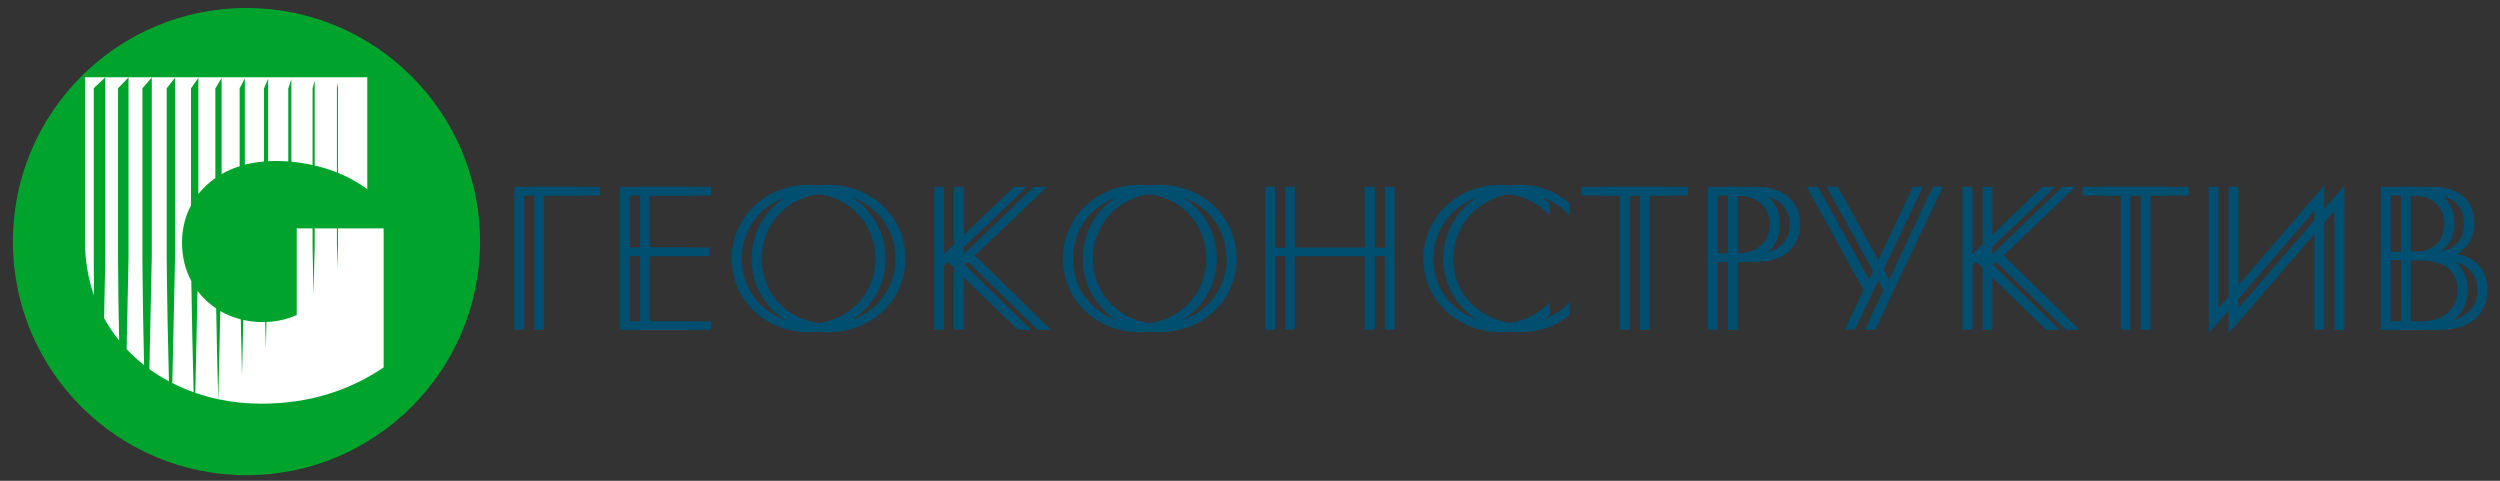 <?xml version="1.0" encoding="UTF-8" standalone="no"?> <svg xmlns:inkscape="http://www.inkscape.org/namespaces/inkscape" xmlns:sodipodi="http://sodipodi.sourceforge.net/DTD/sodipodi-0.dtd" xmlns="http://www.w3.org/2000/svg" xmlns:svg="http://www.w3.org/2000/svg" version="1.1" width="1300" height="250" viewBox="0 0 974.999 187.5" id="svg32" sodipodi:docname="табличка 1000х600мм - белая (1 шт.) - в кривых.cdr" inkscape:export-filename="табличка 1000х600мм - белая (1 шт.) - в кривых.cdr.svg" inkscape:export-xdpi="300" inkscape:export-ydpi="300"><rect x="0" y="0" width="974.999" height="187.5" fill="#333333" stroke="none"/><defs id="defs32"></defs><g id="g33" transform="matrix(0.255,0,0,0.255,49.53,-204.364)"><g id="g34" transform="matrix(0.909,0,0,0.891,53.835,144.923)"><g id="Layer1000" transform="matrix(1.279,0,0,1.258,418.213,-129.224)"><path d="m 2630.985,1043.406 h 30.291 c 21.577,0 31.213,3.209 36.723,5.509 14.228,6.886 20.653,18.814 20.653,36.258 0,9.183 -2.293,20.655 -12.851,29.833 -12.853,11.935 -28.915,11.935 -42.227,11.935 h -32.588 z m 0,-88.132 h 24.782 c 10.101,0 22.953,0.459 32.59,8.265 6.425,5.045 12.851,14.687 12.851,30.292 0,13.317 -5.05,23.411 -12.851,29.838 -8.261,6.884 -16.521,8.261 -26.622,8.261 h -30.75 z m -12.853,183.144 h 53.245 c 35.34,0 60.588,-20.196 60.588,-54.62 0,-25.247 -14.687,-44.525 -40.392,-48.659 12.851,-7.802 22.953,-21.571 22.953,-42.685 0,-29.379 -19.743,-49.111 -53.708,-49.111 h -42.685 z m -87.669,0 h 13.312 V 941.509 l -139.543,167.534 V 943.343 h -12.847 v 200.124 L 2530.463,975.933 Z M 2339.053,955.274 v -11.931 h -113.832 v 11.931 h 50.493 v 183.144 h 12.851 V 955.274 Z m -258.42,-11.931 h -12.847 v 195.075 h 12.847 v -87.669 l 5.051,-5.05 91.801,92.719 h 17.903 l -100.061,-101.438 94.553,-93.636 h -16.98 l -92.266,91.796 z m -218.027,0 74.822,140.914 -24.788,54.161 h 13.771 l 89.049,-195.075 h -13.31 l -57.378,126.685 -67.472,-126.685 z m -117.042,11.931 h 23.87 c 28.456,0 44.519,15.151 44.519,39.474 0,24.329 -16.98,39.475 -42.685,39.475 h -25.704 z m 25.246,90.425 c 33.508,0 56.914,-18.821 56.914,-51.411 0,-33.506 -25.241,-50.945 -57.372,-50.945 h -37.641 v 195.075 h 12.853 v -92.719 z m -90.426,-90.425 v -11.931 h -113.831 v 11.931 h 50.491 v 183.144 h 12.853 V 955.274 Z m -155.599,11.017 c -5.968,-5.509 -28.461,-25.704 -65.637,-25.704 -56.001,0 -100.986,44.525 -100.986,100.979 0,54.167 43.148,100.068 101.902,100.068 21.114,0 44.978,-6.426 64.721,-23.87 v -16.985 c -19.743,21.577 -45.9,29.379 -65.637,29.379 -39.475,0 -87.675,-30.297 -87.675,-88.132 0,-49.57 37.641,-89.503 87.675,-89.503 25.246,0 49.111,11.017 65.637,30.756 z m -361.697,-22.948 h -12.851 v 195.075 h 12.851 v -100.52 h 118.425 v 100.52 h 12.851 V 943.343 h -12.851 v 83.076 h -118.425 z m -178.093,186.814 c -50.029,0 -87.669,-39.016 -87.669,-88.591 0,-50.028 37.64,-89.044 87.669,-89.044 50.486,0 88.132,39.017 88.132,89.044 0,49.575 -37.646,88.591 -88.132,88.591 z m 0,-189.571 c -56.915,0 -100.981,44.525 -100.981,100.979 0,56.001 44.066,100.068 100.981,100.068 57.377,0 101.437,-44.066 101.437,-100.068 0,-56.454 -44.06,-100.979 -101.437,-100.979 z m -257.502,2.757 h -12.853 v 195.075 h 12.853 v -87.669 l 5.509,-5.05 91.802,92.719 h 17.438 l -100.061,-101.438 94.559,-93.636 h -16.986 l -92.26,91.796 z m -178.094,186.814 c -50.028,0 -87.669,-39.016 -87.669,-88.591 0,-50.028 37.641,-89.044 87.669,-89.044 50.488,0 88.128,39.017 88.128,89.044 0,49.575 -37.64,88.591 -88.128,88.591 z m 0,-189.571 c -56.918,0 -100.979,44.525 -100.979,100.979 0,56.001 44.062,100.068 100.979,100.068 57.378,0 101.438,-44.066 101.438,-100.068 0,-56.454 -44.06,-100.979 -101.438,-100.979 z m -154.224,2.757 h -93.641 v 195.075 h 93.641 v -11.476 h -80.783 v -89.044 h 78.949 v -11.935 h -78.949 v -70.689 h 80.783 z M 162.455,1138.418 H 175.313 V 955.274 h 73.9 v -11.931 h -86.757 z" style="fill:#004e70;fill-rule:evenodd" id="path1"></path><path d="m 2604.361,1043.406 h 30.754 c 21.573,0 31.209,3.209 36.26,5.509 14.692,6.886 21.112,18.814 21.112,36.258 0,9.183 -2.293,20.655 -12.847,29.833 -12.858,11.935 -28.92,11.935 -42.232,11.935 h -33.047 z m 0,-88.132 h 25.246 c 10.095,0 22.489,0.459 32.131,8.265 6.427,5.045 13.312,14.687 13.312,30.292 0,13.317 -5.051,23.411 -12.853,29.838 -8.261,6.884 -16.521,8.261 -26.622,8.261 h -31.213 z m -12.853,183.144 h 53.704 c 35.347,0 60.588,-20.196 60.588,-54.62 0,-25.247 -14.687,-44.525 -40.392,-48.659 12.858,-7.802 22.953,-21.571 22.953,-42.685 0,-29.379 -20.196,-49.111 -53.702,-49.111 h -43.15 z m -87.21,0 h 12.853 V 941.509 l -139.078,167.534 V 943.343 h -12.853 v 200.124 L 2504.298,975.933 Z M 2312.893,955.274 v -11.931 h -113.832 v 11.931 h 50.493 v 183.144 h 12.847 V 955.274 Z m -258.419,-11.931 h -13.312 v 195.075 h 13.312 v -87.669 l 5.05,-5.05 91.802,92.719 h 17.438 l -100.061,-101.438 94.553,-93.636 h -16.98 l -91.801,91.796 z m -218.027,0 74.816,140.914 -24.782,54.161 h 13.31 l 89.503,-195.075 h -13.31 l -57.372,126.685 -67.478,-126.685 z m -117.048,11.931 h 23.87 c 27.998,0 44.525,15.151 44.525,39.474 0,24.329 -16.986,39.475 -42.691,39.475 h -25.704 z m 25.246,90.425 c 33.508,0 56.46,-18.821 56.46,-51.411 0,-33.506 -24.787,-50.945 -56.918,-50.945 h -37.635 v 195.075 h 12.847 v -92.719 z m -90.426,-90.425 v -11.931 h -113.831 v 11.931 h 50.491 v 183.144 h 12.853 V 955.274 Z m -155.599,11.017 c -5.968,-5.509 -28.457,-25.704 -65.637,-25.704 -55.997,0 -100.981,44.525 -100.981,100.979 0,54.167 43.15,100.068 101.897,100.068 20.655,0 44.984,-6.426 64.721,-23.87 v -16.985 c -19.737,21.577 -45.9,29.379 -65.637,29.379 -39.475,0 -87.669,-30.297 -87.669,-88.132 0,-49.57 37.64,-89.503 87.669,-89.503 24.787,0 49.116,11.017 65.637,30.756 z m -361.697,-22.948 h -12.847 v 195.075 h 12.847 v -100.52 h 117.966 v 100.52 h 13.31 V 943.343 h -13.31 v 83.076 h -117.966 z m -178.094,186.814 c -50.028,0 -87.667,-39.016 -87.667,-88.591 0,-50.028 37.64,-89.044 87.667,-89.044 50.493,0 87.675,39.017 87.675,89.044 0,49.575 -37.182,88.591 -87.675,88.591 z m 0,-189.571 c -56.913,0 -100.979,44.525 -100.979,100.979 0,56.001 44.066,100.068 100.979,100.068 56.919,0 101.444,-44.066 101.444,-100.068 0,-56.454 -44.525,-100.979 -101.444,-100.979 z m -257.501,2.757 h -12.847 v 195.075 h 12.847 v -87.669 l 5.05,-5.05 92.261,92.719 h 17.444 l -100.068,-101.438 94.559,-93.636 h -16.98 l -92.266,91.796 z m -178.094,186.814 c -50.028,0 -87.669,-39.016 -87.669,-88.591 0,-50.028 37.641,-89.044 87.669,-89.044 50.493,0 88.132,39.017 88.132,89.044 0,49.575 -37.64,88.591 -88.132,88.591 z m 0,-189.571 c -56.913,0 -100.979,44.525 -100.979,100.979 0,56.001 44.066,100.068 100.979,100.068 57.378,0 101.444,-44.066 101.444,-100.068 0,-56.454 -44.066,-100.979 -101.444,-100.979 z m -154.224,2.757 h -93.635 v 195.075 h 93.635 v -11.476 h -80.783 v -89.044 h 78.949 v -11.935 h -78.949 v -70.689 h 80.783 z M 136.295,1138.418 H 149.148 V 955.274 h 73.9 v -11.931 h -86.753 z" style="fill:#004e70;fill-rule:evenodd" id="path2"></path></g></g><circle style="fill:#00a42c;fill-opacity:1;stroke-width:5.166" id="path34" cx="182.73" cy="1170.908" r="357.248"></circle><path d="m 139.653,1412.007 c 21.243,4.475 43.374,6.806 65.901,6.806 76.968,0 137.634,-22.285 186.937,-55.385 v -212.683 h -69.854 v 23.218 l -0.89,37.949 c -0.296,-11.842 -0.494,-23.683 -0.691,-35.432 v -25.734 h -33.99 v 25.734 l -1.778,76.365 c -0.592,-24.615 -0.987,-49.231 -1.482,-73.846 v -28.253 h -24.207 v 132.496 c -3.359,1.492 -6.916,2.89 -10.67,4.196 l -0.199,6.993 -0.099,-6.9 c -10.571,3.543 -22.427,5.874 -35.371,6.434 l -0.889,41.772 c -0.296,-13.893 -0.691,-27.786 -0.987,-41.679 h -3.163 c -10.572,0 -20.748,-1.119 -30.332,-3.263 l -1.977,85.501 c -0.691,-28.811 -1.284,-57.623 -1.877,-86.434 -11.264,-2.89 -21.835,-7.179 -31.321,-12.681 z m -35.174,-9.791 c 11.362,3.917 23.022,7.18 34.977,9.791 -1.186,-46.341 -2.273,-92.589 -3.063,-138.742 -11.066,-7.367 -20.65,-16.412 -28.554,-26.947 z M 84.125,1172.471 c 0,-20.421 4.742,-39.814 13.734,-56.971 V 936.571 L 109.123,920.44 v 177.81 c 7.212,-9.231 15.907,-17.436 25.985,-24.522 V 936.664 l 9.584,-15.851 v 146.855 c 8.397,-4.756 17.587,-8.859 27.566,-12.028 V 936.664 l 8.003,-15.478 v 132.122 c 9.188,-2.332 18.871,-4.01 29.245,-4.942 V 936.757 l 6.323,-14.918 v 126.062 c 3.755,-0.186 7.51,-0.28 11.364,-0.28 6.224,0 12.744,0.28 19.464,0.746 V 936.85 l 4.743,-14.079 v 125.968 c 10.571,1.026 21.44,2.611 32.406,5.035 V 936.85 l 3.26,-12.494 V 1054.521 c 11.265,2.704 22.725,6.153 33.99,10.63 V 936.943 l 1.581,-9.417 v 138.276 c 15.611,6.341 30.826,14.546 44.856,25.082 V 957.177 919.601 H -64.277 v 249.606 c 0,30.304 4.841,58.368 13.733,83.918 -0.197,-17.157 -0.296,-34.221 -0.296,-51.284 V 936.291 l 17.587,-16.598 v 279.629 l -1.778,88.58 c 6.62,12.214 14.326,23.683 23.022,34.312 -0.889,-41.025 -1.482,-82.052 -1.68,-122.892 V 936.385 L 2.317,919.788 v 276.925 l -2.865,138.65 c 8.3,8.857 17.192,16.969 26.676,24.522 -1.284,-54.547 -2.272,-108.999 -2.568,-163.172 V 936.478 l 14.325,-16.503 v 274.222 l -3.655,171.749 c 9.486,6.901 19.464,13.054 29.937,18.65 -1.679,-63.591 -2.964,-127.088 -3.459,-190.398 V 936.478 l 12.846,-16.317 v 271.518 l -4.25,195.619 c 10.474,5.315 21.343,9.977 32.606,13.987 -1.483,-56.69 -2.768,-113.381 -3.557,-169.886 -9.188,-17.249 -14.228,-37.296 -14.228,-58.927 z" style="fill:#ffffff;fill-rule:evenodd;stroke-width:0.828" id="path4"></path></g></svg> 